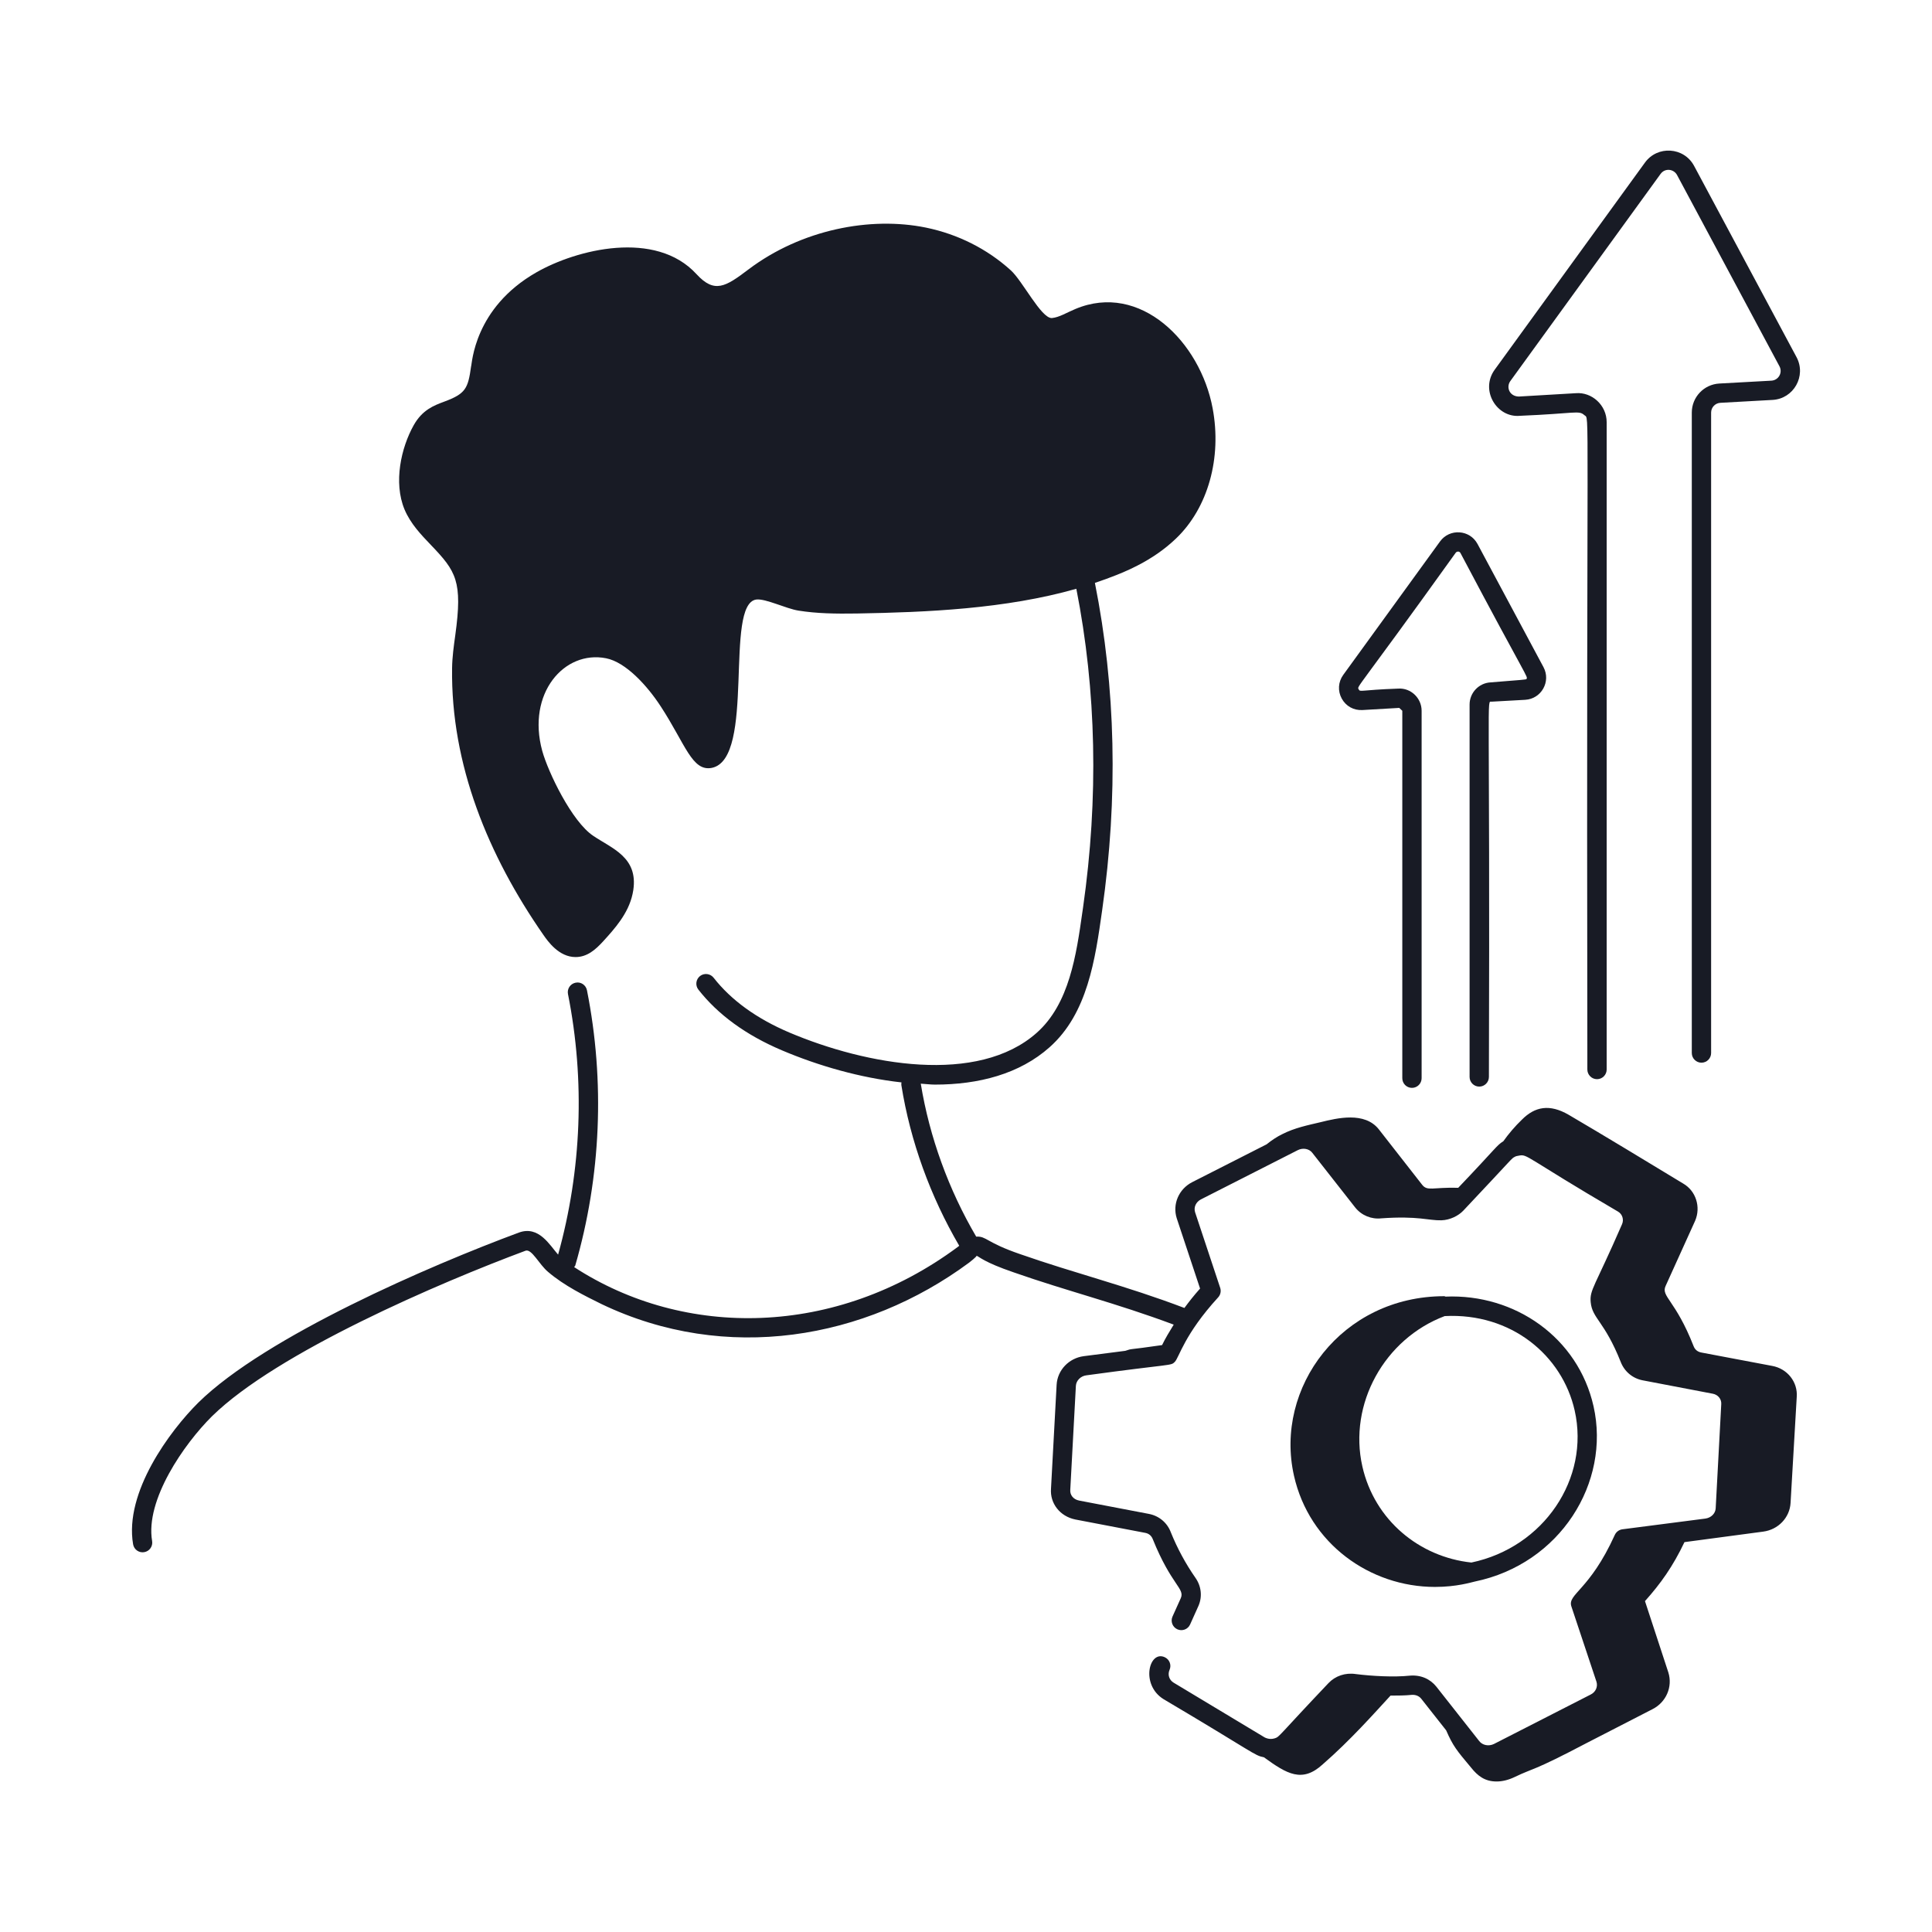 <svg width="64" height="64" viewBox="0 0 64 64" fill="none" xmlns="http://www.w3.org/2000/svg">
<path d="M56.12 5.497C55.782 4.865 54.904 4.815 54.491 5.386L49.513 12.248C49.021 12.928 49.583 13.847 50.35 13.774C52.178 13.699 52.301 13.584 52.482 13.751C52.674 13.932 52.546 12.649 52.583 34.883V35.429C52.583 35.605 52.727 35.749 52.903 35.749C53.08 35.749 53.223 35.605 53.223 35.429V34.883V13.987C53.223 13.416 52.727 12.982 52.204 13.025L50.313 13.136C49.997 13.129 49.888 12.822 50.032 12.623L55.009 5.761C55.156 5.558 55.447 5.596 55.555 5.799L58.947 12.134C59.059 12.344 58.917 12.595 58.681 12.61L56.953 12.705C56.443 12.734 56.043 13.156 56.043 13.667V34.883C56.043 35.059 56.187 35.203 56.363 35.203C56.54 35.203 56.683 35.059 56.683 34.883V13.667C56.683 13.495 56.818 13.354 56.988 13.344L58.716 13.248C59.418 13.211 59.845 12.455 59.513 11.832L56.12 5.497Z" fill="#181B25"/>
<path d="M49.375 22.605C48.987 22.627 48.682 22.95 48.682 23.339V35.675C48.682 35.851 48.825 35.995 49.002 35.995C49.178 35.995 49.322 35.851 49.322 35.675C49.362 22.677 49.237 23.255 49.411 23.244L50.524 23.182C51.061 23.152 51.383 22.575 51.131 22.102L48.945 18.02C48.688 17.54 48.019 17.5 47.703 17.936L44.497 22.356C44.328 22.589 44.309 22.89 44.447 23.141C44.585 23.393 44.844 23.538 45.134 23.521L46.352 23.45L46.453 23.545V35.717C46.453 35.894 46.596 36.037 46.773 36.037C46.949 36.037 47.093 35.894 47.093 35.717V23.545C47.093 23.127 46.737 22.781 46.314 22.811C45.043 22.857 45.06 22.935 45.008 22.834C44.946 22.724 44.903 22.939 48.222 18.311C48.26 18.26 48.346 18.253 48.381 18.322C50.638 22.59 50.617 22.395 50.566 22.495C50.556 22.512 50.43 22.522 49.375 22.605Z" fill="#181B25"/>
<path d="M13.399 16.873C13.598 17.347 13.943 17.707 14.276 18.055C15.11 18.925 15.328 19.253 15.082 21.04C15.032 21.397 14.981 21.766 14.976 22.129C14.931 25.327 16.175 28.347 18.003 30.973C18.145 31.177 18.512 31.704 19.066 31.704C19.453 31.704 19.729 31.457 19.983 31.18C20.353 30.773 20.814 30.268 20.954 29.617L20.979 29.486C20.979 29.485 20.979 29.485 20.979 29.483C21.14 28.398 20.279 28.111 19.653 27.689C18.939 27.214 18.154 25.57 17.962 24.873C17.443 22.969 18.691 21.532 20.077 21.806C20.73 21.934 21.44 22.713 21.887 23.399C22.705 24.651 22.925 25.569 23.584 25.436C25.042 25.127 23.977 20 25.055 19.86C25.363 19.824 26.033 20.16 26.448 20.227C27.059 20.324 27.665 20.334 28.389 20.323C30.704 20.282 33.309 20.172 35.655 19.504C36.319 22.873 36.397 26.425 35.877 30.066L35.856 30.209C35.654 31.634 35.424 33.251 34.345 34.211C32.393 35.948 28.708 35.289 26.144 34.202C25.064 33.742 24.22 33.132 23.639 32.388C23.53 32.249 23.328 32.225 23.19 32.332C23.051 32.441 23.026 32.642 23.134 32.781C23.784 33.612 24.712 34.288 25.894 34.79C27.11 35.307 28.499 35.705 29.863 35.856C29.859 35.886 29.854 35.916 29.859 35.947C30.155 37.806 30.822 39.637 31.776 41.268C31.759 41.281 31.741 41.297 31.727 41.307C27.688 44.302 22.677 44.355 19.019 41.974C19.03 41.955 19.05 41.943 19.057 41.92C19.91 38.974 20.044 35.823 19.444 32.804C19.409 32.632 19.244 32.516 19.067 32.553C18.893 32.588 18.781 32.756 18.815 32.929C19.384 35.786 19.267 38.765 18.488 41.561C18.209 41.245 17.848 40.59 17.19 40.83C14.243 41.922 8.804 44.271 6.573 46.46C5.63 47.395 4.114 49.434 4.409 51.156C4.439 51.333 4.608 51.448 4.778 51.417C4.952 51.388 5.069 51.222 5.039 51.048C4.806 49.689 6.098 47.832 7.022 46.916C9.182 44.796 14.586 42.482 17.411 41.431C17.617 41.363 17.86 41.889 18.158 42.135C18.687 42.588 19.373 42.927 19.928 43.2C24.051 45.172 28.659 44.376 32.106 41.824C32.13 41.806 32.372 41.615 32.349 41.598C32.437 41.626 32.582 41.808 33.584 42.15C35.352 42.77 36.944 43.157 38.881 43.88C38.745 44.102 38.609 44.322 38.495 44.558C37.319 44.73 37.53 44.662 37.276 44.748L35.9 44.925C35.407 44.99 35.029 45.388 35.002 45.872L34.816 49.312C34.777 49.799 35.11 50.229 35.616 50.334L37.938 50.778C38.057 50.8 38.145 50.874 38.189 50.991C38.804 52.513 39.254 52.618 39.116 52.939L38.841 53.55C38.769 53.711 38.84 53.9 39.002 53.973C39.162 54.045 39.352 53.974 39.424 53.812L39.701 53.196C39.834 52.89 39.795 52.541 39.599 52.265C39.275 51.8 39 51.291 38.785 50.759C38.666 50.441 38.394 50.214 38.059 50.15L35.742 49.707C35.559 49.669 35.441 49.528 35.454 49.355L35.64 45.907C35.65 45.734 35.798 45.584 35.983 45.56C38.864 45.166 38.776 45.253 38.916 45.115C39.063 44.964 39.228 44.207 40.353 42.977C40.431 42.892 40.457 42.77 40.42 42.66L39.589 40.157C39.537 39.992 39.617 39.816 39.783 39.731L42.993 38.099C43.161 38.015 43.368 38.05 43.473 38.19L44.893 40C45.103 40.263 45.43 40.396 45.758 40.359C46.978 40.272 47.331 40.436 47.748 40.424C48.038 40.415 48.314 40.272 48.472 40.106C50.235 38.237 50.045 38.399 50.181 38.32C50.181 38.32 50.181 38.32 50.181 38.32C50.222 38.296 50.267 38.292 50.311 38.283C50.611 38.224 50.48 38.31 53.603 40.138C53.744 40.222 53.799 40.402 53.732 40.554C52.832 42.626 52.654 42.724 52.694 43.139C52.747 43.684 53.15 43.761 53.69 45.12C53.813 45.435 54.084 45.662 54.416 45.725L56.739 46.169C56.91 46.201 57.029 46.344 57.019 46.51L56.834 49.969C56.824 50.139 56.68 50.28 56.491 50.305L53.743 50.66C53.633 50.675 53.539 50.745 53.493 50.845C52.656 52.691 51.917 52.803 52.054 53.215L52.885 55.709C52.937 55.876 52.858 56.054 52.691 56.135L49.488 57.772C49.314 57.856 49.107 57.815 49 57.674L47.582 55.874C47.379 55.619 47.069 55.478 46.704 55.508C46.173 55.564 45.444 55.522 44.916 55.456C44.567 55.402 44.233 55.516 44.005 55.758C42.337 57.515 42.394 57.529 42.232 57.583C42.23 57.584 42.227 57.583 42.225 57.584C42.121 57.617 42.01 57.611 41.895 57.555L38.877 55.74C38.728 55.649 38.674 55.474 38.743 55.316C38.814 55.154 38.741 54.966 38.578 54.895C38.06 54.665 37.777 55.811 38.543 56.286C41.574 58.079 41.528 58.142 41.873 58.215C42.633 58.767 43.138 59.07 43.819 58.444C44.739 57.642 45.51 56.769 46.063 56.169C46.301 56.168 46.54 56.168 46.762 56.145C46.891 56.134 47.008 56.182 47.079 56.271L47.906 57.32C48.131 57.835 48.248 57.978 48.729 58.551C48.95 58.829 49.187 59.014 49.576 59.014C49.769 59.014 49.974 58.963 50.184 58.862C50.822 58.554 50.724 58.706 52.566 57.737C54.409 56.79 54.659 56.661 54.746 56.616C55.193 56.387 55.413 55.881 55.268 55.407L54.492 53.039C55.013 52.456 55.416 51.891 55.8 51.085L58.408 50.737C58.908 50.672 59.29 50.27 59.315 49.782L59.519 46.279C59.559 45.783 59.21 45.34 58.709 45.248L56.36 44.804C56.235 44.781 56.147 44.709 56.103 44.594C55.503 43.062 55.015 42.95 55.175 42.6L56.153 40.441C56.35 39.981 56.178 39.449 55.758 39.207C54.696 38.562 53.026 37.55 51.959 36.926C51.332 36.565 50.848 36.655 50.416 37.089C50.186 37.31 49.976 37.557 49.799 37.806C49.571 37.949 49.602 37.988 48.306 39.347C47.454 39.324 47.283 39.473 47.105 39.24L45.678 37.414C45.209 36.815 44.294 37.038 43.748 37.173C43.317 37.275 42.887 37.361 42.478 37.57C42.309 37.651 42.133 37.766 41.957 37.908L39.492 39.161C39.049 39.389 38.834 39.888 38.98 40.354L39.754 42.685C39.548 42.916 39.385 43.124 39.235 43.328C37.3 42.592 35.592 42.175 33.794 41.545C32.652 41.154 32.685 40.946 32.338 40.965C31.427 39.413 30.791 37.669 30.502 35.898C30.657 35.906 30.816 35.929 30.969 35.929C32.418 35.929 33.77 35.58 34.77 34.69C36.027 33.572 36.279 31.788 36.51 30.156C37.044 26.418 36.961 22.771 36.27 19.309C37.257 18.977 38.182 18.581 38.957 17.839C40.015 16.827 40.48 15.174 40.17 13.524C39.758 11.324 37.77 9.335 35.625 10.235C35.34 10.353 35.09 10.512 34.851 10.535C34.847 10.535 34.843 10.536 34.838 10.536C34.485 10.536 33.877 9.311 33.484 8.955C32.704 8.247 31.733 7.758 30.675 7.54C28.835 7.163 26.549 7.601 24.794 8.925C24.032 9.503 23.669 9.73 23.073 9.082C21.718 7.602 19.1 8.26 17.767 9.023C15.693 10.209 15.641 12.055 15.605 12.14C15.504 12.873 15.423 13.043 14.713 13.306C14.375 13.432 13.992 13.575 13.706 14.083C13.287 14.828 13.029 15.98 13.399 16.873Z" fill="#181B25"/>
<path d="M47.535 52.569C48.259 52.569 48.738 52.415 48.855 52.391C51.685 51.806 53.357 49.112 52.788 46.584C52.275 44.31 50.185 42.855 47.885 42.952C47.871 42.95 47.862 42.938 47.848 42.938C44.444 42.938 42.206 45.968 42.865 48.886C43.372 51.136 45.383 52.569 47.535 52.569ZM52.163 46.724C52.672 48.982 51.138 51.258 48.742 51.761C47.018 51.577 45.533 50.357 45.13 48.578C44.662 46.508 45.864 44.349 47.858 43.597C50.061 43.483 51.752 44.9 52.163 46.724Z" fill="#181B25"/>
</svg>

